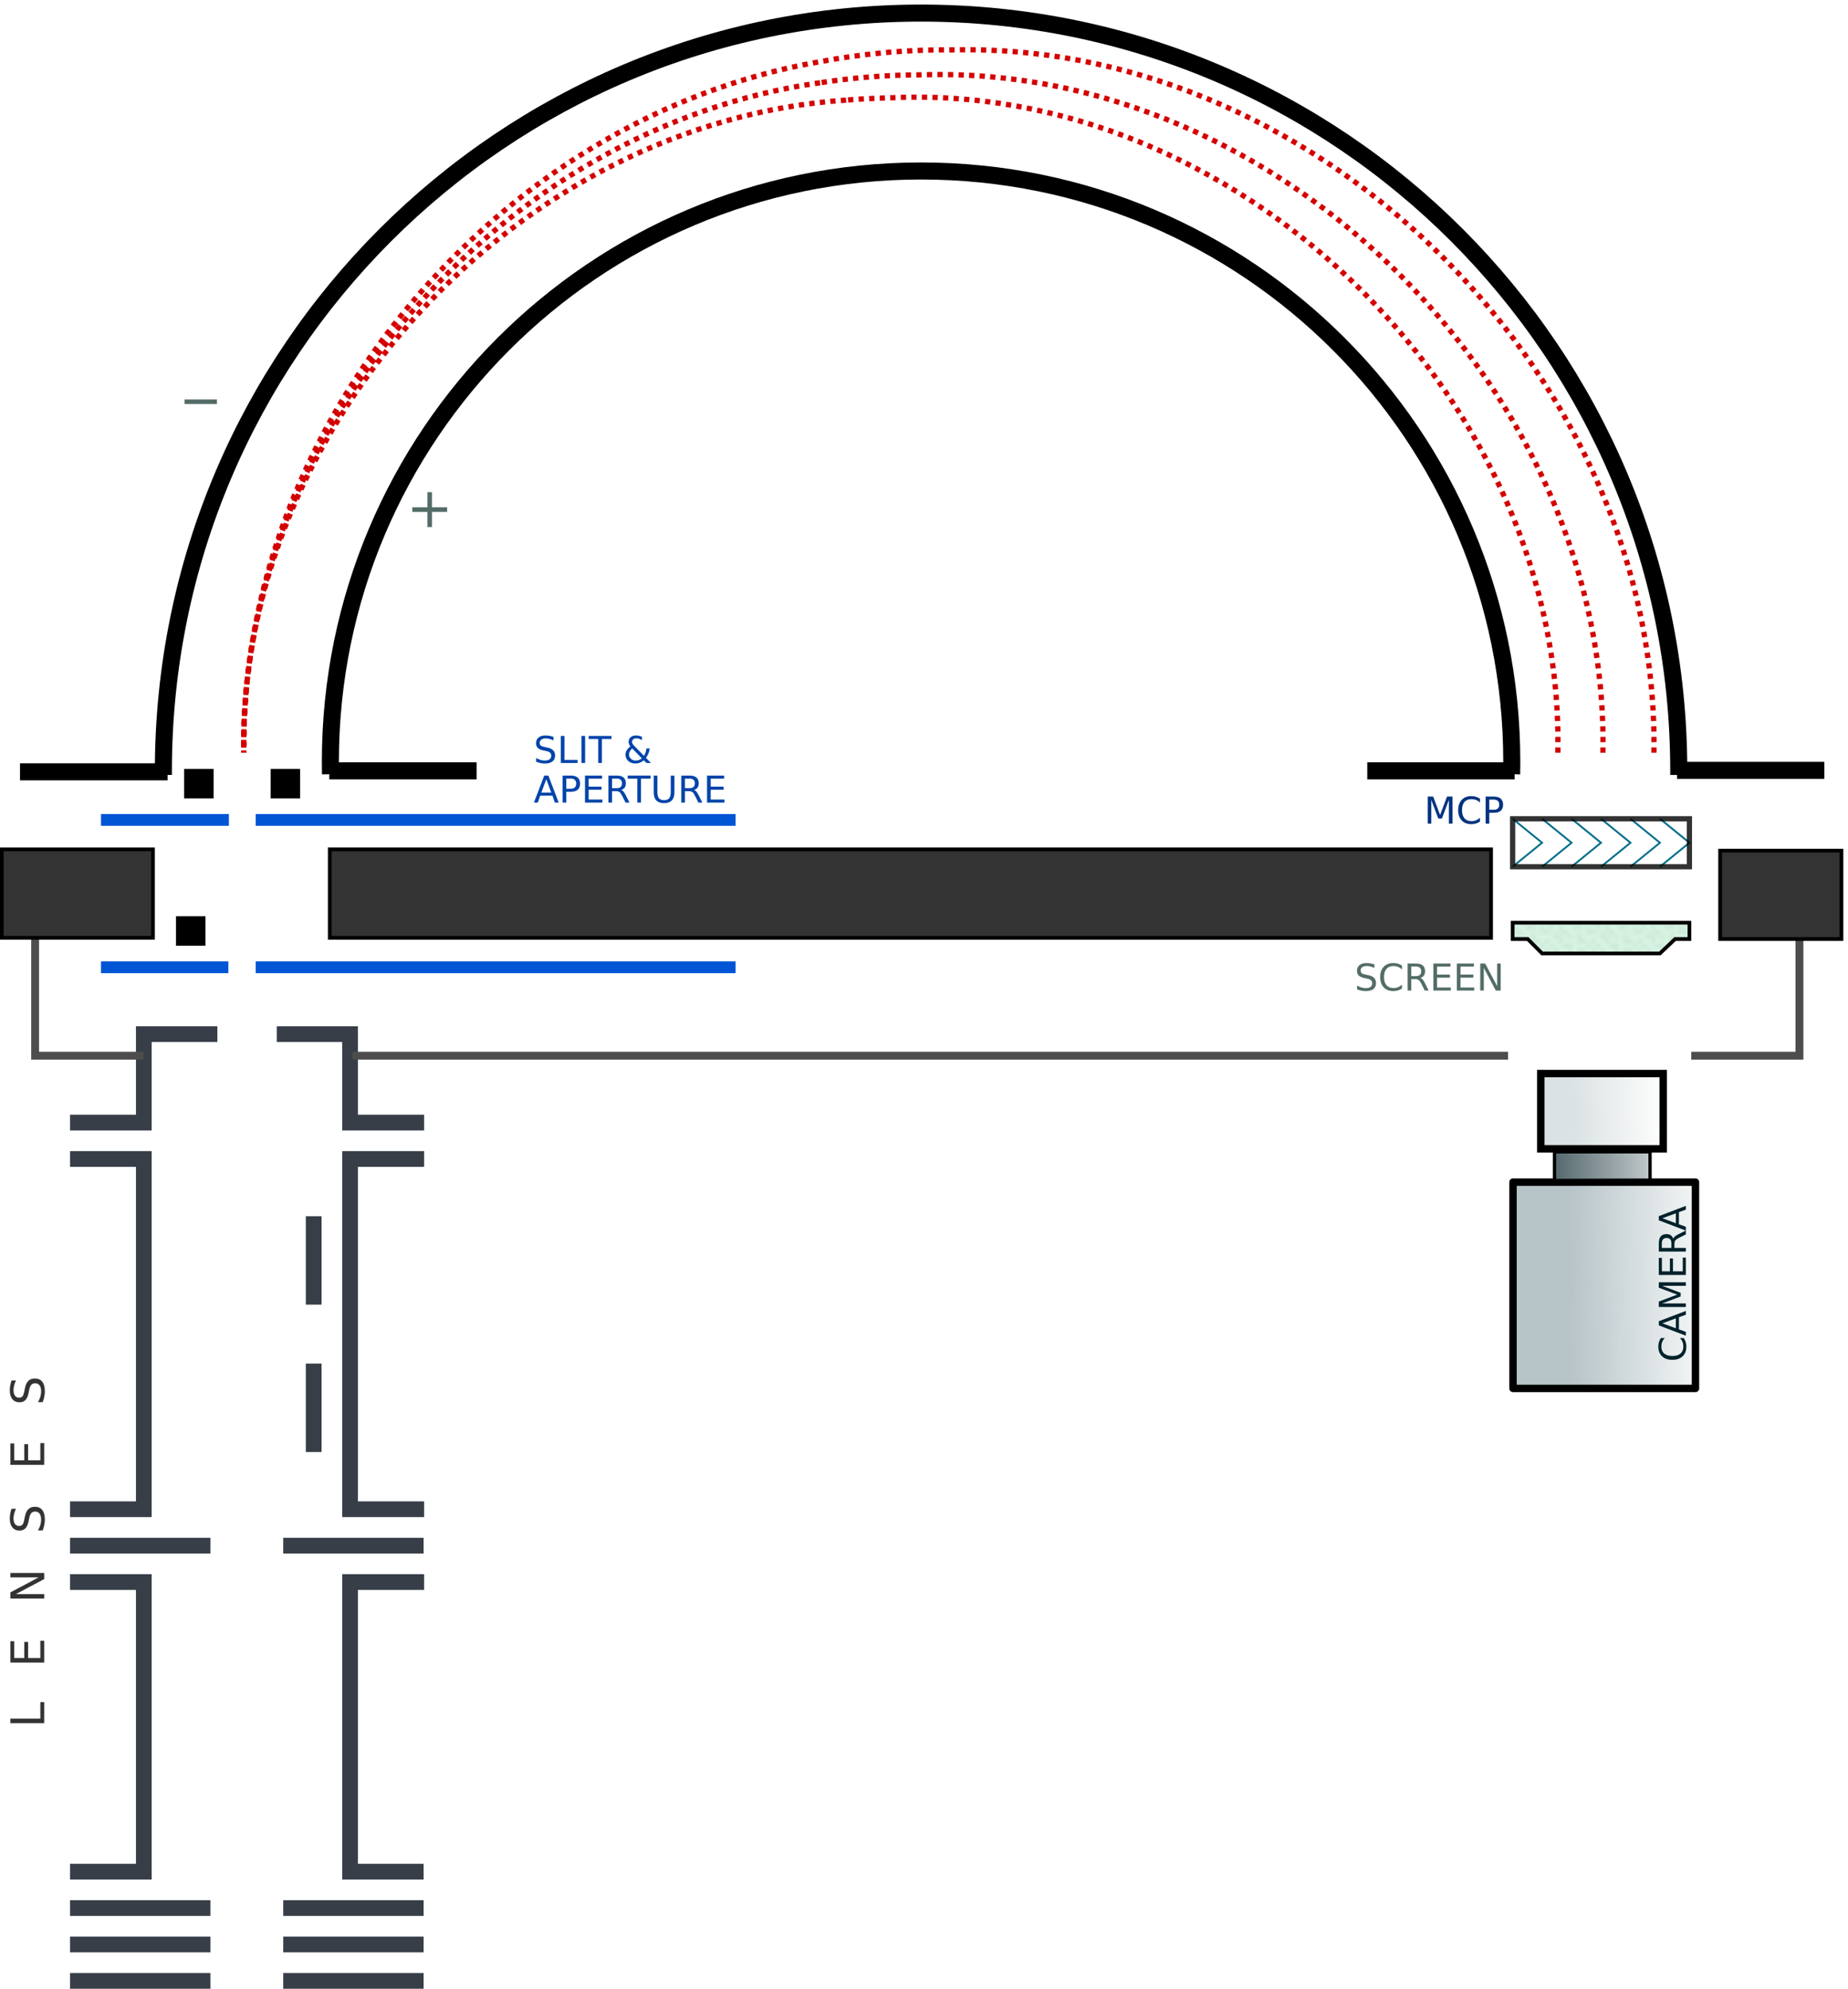 <?xml version="1.0" encoding="UTF-8" standalone="no"?>
<svg
   xmlns:dc="http://purl.org/dc/elements/1.1/"
   xmlns:cc="http://creativecommons.org/ns#"
   xmlns:rdf="http://www.w3.org/1999/02/22-rdf-syntax-ns#"
   xmlns:svg="http://www.w3.org/2000/svg"
   xmlns="http://www.w3.org/2000/svg"
   xmlns:xlink="http://www.w3.org/1999/xlink"
   xmlns:sodipodi="http://sodipodi.sourceforge.net/DTD/sodipodi-0.dtd"
   xmlns:inkscape="http://www.inkscape.org/namespaces/inkscape"
   inkscape:version="1.0 (4035a4fb49, 2020-05-01)"
   sodipodi:docname="hemispherical analyzer for ARPES - main parts.svg"
   viewBox="0 0 531.446 571.886"
   height="571.886"
   width="531.446"
   xml:space="preserve"
   id="svg2"
   version="1.1"><title
     id="title988">Hemispherical electron analyzer for ARPES - main parts</title><defs
     id="defs6"><linearGradient
       inkscape:collect="always"
       xlink:href="#linearGradient1142"
       id="linearGradient1144"
       x1="3459.667"
       y1="1208.617"
       x2="3787.03"
       y2="1210.476"
       gradientUnits="userSpaceOnUse"
       gradientTransform="translate(3.875e-7,-33.358)" /><linearGradient
       inkscape:collect="always"
       id="linearGradient1142"><stop
         style="stop-color:#b7c4c8;stop-opacity:1;"
         offset="0"
         id="stop1138" /><stop
         style="stop-color:#b7c4c8;stop-opacity:0;"
         offset="1"
         id="stop1140" /></linearGradient><linearGradient
       inkscape:collect="always"
       xlink:href="#linearGradient1158"
       id="linearGradient1160"
       x1="3421.127"
       y1="1453.665"
       x2="3750.883"
       y2="1453.665"
       gradientUnits="userSpaceOnUse"
       gradientTransform="translate(3.875e-7,-30)" /><linearGradient
       inkscape:collect="always"
       id="linearGradient1158"><stop
         style="stop-color:#53676c;stop-opacity:1;"
         offset="0"
         id="stop1154" /><stop
         style="stop-color:#53676c;stop-opacity:0;"
         offset="1"
         id="stop1156" /></linearGradient><linearGradient
       inkscape:collect="always"
       xlink:href="#linearGradient1150"
       id="linearGradient1152"
       x1="3464.584"
       y1="1566.784"
       x2="3667.877"
       y2="1567.701"
       gradientUnits="userSpaceOnUse"
       gradientTransform="translate(3.875e-7,-25.075)" /><linearGradient
       inkscape:collect="always"
       id="linearGradient1150"><stop
         style="stop-color:#dbe2e3;stop-opacity:1;"
         offset="0"
         id="stop1146" /><stop
         style="stop-color:#dbe2e3;stop-opacity:0;"
         offset="1"
         id="stop1148" /></linearGradient><pattern
       inkscape:collect="always"
       xlink:href="#Polkadots-med"
       id="pattern3681"
       patternTransform="matrix(10,0,0,-10,63.37,3678.965)" /><pattern
       inkscape:stockid="Polka dots, medium"
       id="Polkadots-med"
       patternTransform="translate(0,0) scale(10,10)"
       height="10"
       width="10"
       patternUnits="userSpaceOnUse"
       inkscape:collect="always"><circle
         id="circle2394"
         r="0.15"
         cy="0.810"
         cx="2.567"
         style="fill:black;stroke:none" /><circle
         id="circle2396"
         r="0.15"
         cy="2.33"
         cx="3.048"
         style="fill:black;stroke:none" /><circle
         id="circle2398"
         r="0.15"
         cy="2.415"
         cx="4.418"
         style="fill:black;stroke:none" /><circle
         id="circle2400"
         r="0.15"
         cy="3.029"
         cx="1.844"
         style="fill:black;stroke:none" /><circle
         id="circle2402"
         r="0.15"
         cy="1.363"
         cx="6.08"
         style="fill:black;stroke:none" /><circle
         id="circle2404"
         r="0.15"
         cy="4.413"
         cx="5.819"
         style="fill:black;stroke:none" /><circle
         id="circle2406"
         r="0.15"
         cy="4.048"
         cx="4.305"
         style="fill:black;stroke:none" /><circle
         id="circle2408"
         r="0.15"
         cy="3.045"
         cx="5.541"
         style="fill:black;stroke:none" /><circle
         id="circle2410"
         r="0.15"
         cy="5.527"
         cx="4.785"
         style="fill:black;stroke:none" /><circle
         id="circle2412"
         r="0.15"
         cy="5.184"
         cx="2.667"
         style="fill:black;stroke:none" /><circle
         id="circle2414"
         r="0.15"
         cy="1.448"
         cx="7.965"
         style="fill:black;stroke:none" /><circle
         id="circle2416"
         r="0.15"
         cy="5.049"
         cx="7.047"
         style="fill:black;stroke:none" /><circle
         id="circle2418"
         r="0.15"
         cy="0.895"
         cx="4.340"
         style="fill:black;stroke:none" /><circle
         id="circle2420"
         r="0.15"
         cy="0.340"
         cx="7.125"
         style="fill:black;stroke:none" /><circle
         id="circle2422"
         r="0.15"
         cy="1.049"
         cx="9.553"
         style="fill:black;stroke:none" /><circle
         id="circle2424"
         r="0.15"
         cy="2.689"
         cx="7.006"
         style="fill:black;stroke:none" /><circle
         id="circle2426"
         r="0.15"
         cy="2.689"
         cx="8.909"
         style="fill:black;stroke:none" /><circle
         id="circle2428"
         r="0.15"
         cy="4.407"
         cx="9.315"
         style="fill:black;stroke:none" /><circle
         id="circle2430"
         r="0.15"
         cy="3.870"
         cx="7.820"
         style="fill:black;stroke:none" /><circle
         id="circle2432"
         r="0.15"
         cy="5.948"
         cx="8.270"
         style="fill:black;stroke:none" /><circle
         id="circle2434"
         r="0.15"
         cy="7.428"
         cx="7.973"
         style="fill:black;stroke:none" /><circle
         id="circle2436"
         r="0.15"
         cy="8.072"
         cx="9.342"
         style="fill:black;stroke:none" /><circle
         id="circle2438"
         r="0.15"
         cy="9.315"
         cx="8.206"
         style="fill:black;stroke:none" /><circle
         id="circle2440"
         r="0.15"
         cy="9.475"
         cx="9.682"
         style="fill:black;stroke:none" /><circle
         id="circle2442"
         r="0.15"
         cy="6.186"
         cx="9.688"
         style="fill:black;stroke:none" /><circle
         id="circle2444"
         r="0.15"
         cy="6.296"
         cx="3.379"
         style="fill:black;stroke:none" /><circle
         id="circle2446"
         r="0.15"
         cy="8.204"
         cx="2.871"
         style="fill:black;stroke:none" /><circle
         id="circle2448"
         r="0.15"
         cy="8.719"
         cx="4.59"
         style="fill:black;stroke:none" /><circle
         id="circle2450"
         r="0.15"
         cy="9.671"
         cx="3.181"
         style="fill:black;stroke:none" /><circle
         id="circle2452"
         r="0.15"
         cy="7.315"
         cx="5.734"
         style="fill:black;stroke:none" /><circle
         id="circle2454"
         r="0.15"
         cy="6.513"
         cx="6.707"
         style="fill:black;stroke:none" /><circle
         id="circle2456"
         r="0.15"
         cy="9.670"
         cx="5.730"
         style="fill:black;stroke:none" /><circle
         id="circle2458"
         r="0.15"
         cy="8.373"
         cx="6.535"
         style="fill:black;stroke:none" /><circle
         id="circle2460"
         r="0.15"
         cy="7.154"
         cx="4.37"
         style="fill:black;stroke:none" /><circle
         id="circle2462"
         r="0.15"
         cy="7.25"
         cx="0.622"
         style="fill:black;stroke:none" /><circle
         id="circle2464"
         r="0.15"
         cy="5.679"
         cx="0.831"
         style="fill:black;stroke:none" /><circle
         id="circle2466"
         r="0.15"
         cy="8.519"
         cx="1.257"
         style="fill:black;stroke:none" /><circle
         id="circle2468"
         r="0.15"
         cy="6.877"
         cx="1.989"
         style="fill:black;stroke:none" /><circle
         id="circle2470"
         r="0.15"
         cy="3.181"
         cx="0.374"
         style="fill:black;stroke:none" /><circle
         id="circle2472"
         r="0.15"
         cy="1.664"
         cx="1.166"
         style="fill:black;stroke:none" /><circle
         id="circle2474"
         r="0.15"
         cy="0.093"
         cx="1.151"
         style="fill:black;stroke:none" /><circle
         id="circle2476"
         r="0.15"
         cy="10.093"
         cx="1.151"
         style="fill:black;stroke:none" /><circle
         id="circle2478"
         r="0.15"
         cy="4.451"
         cx="1.302"
         style="fill:black;stroke:none" /><circle
         id="circle2480"
         r="0.15"
         cy="3.763"
         cx="3.047"
         style="fill:black;stroke:none" /></pattern></defs><sodipodi:namedview
     inkscape:current-layer="layer3"
     inkscape:window-maximized="1"
     inkscape:window-y="0"
     inkscape:window-x="0"
     inkscape:cy="285.94314"
     inkscape:cx="263.54749"
     inkscape:zoom="1"
     inkscape:guide-bbox="true"
     showguides="true"
     inkscape:snap-global="true"
     showgrid="false"
     id="namedview4"
     inkscape:window-height="836"
     inkscape:window-width="1600"
     inkscape:pageshadow="2"
     inkscape:pageopacity="0"
     guidetolerance="10"
     gridtolerance="10"
     objecttolerance="10"
     borderopacity="1"
     bordercolor="#a0a0a0"
     pagecolor="#ffffff"
     inkscape:document-rotation="0"
     inkscape:showpageshadow="false" /><g
     inkscape:groupmode="layer"
     id="layer3"
     inkscape:label="scienta 100"
     transform="translate(-7.381,0.567)"><g
       id="g12"
       transform="matrix(0.133,0,0,-0.133,-1.069,524.063)"><path
         sodipodi:nodetypes="cccc"
         d="M 980.57,1439.26 H 820.484 V 682.137 H 980.57"
         style="fill:none;stroke:#373e48;stroke-width:34.016;stroke-linecap:butt;stroke-linejoin:miter;stroke-miterlimit:10;stroke-dasharray:none;stroke-opacity:1"
         id="path14" /><path
         d="M 980.57,1517.97 H 820.484 v 191.14 H 662.008"
         style="fill:none;stroke:#373e48;stroke-width:34.016;stroke-linecap:butt;stroke-linejoin:miter;stroke-miterlimit:10;stroke-dasharray:none;stroke-opacity:1"
         id="path16" /><path
         sodipodi:nodetypes="cc"
         d="M 214.949,603.422 H 518.512"
         style="fill:none;stroke:#373e48;stroke-width:34.016;stroke-linecap:butt;stroke-linejoin:miter;stroke-miterlimit:10;stroke-dasharray:none;stroke-opacity:1"
         id="path18" /><path
         sodipodi:nodetypes="cc"
         d="M 675.938,603.422 H 979.5"
         style="fill:none;stroke:#373e48;stroke-width:34.016;stroke-linecap:butt;stroke-linejoin:miter;stroke-miterlimit:10;stroke-dasharray:none;stroke-opacity:1"
         id="path20" /><path
         sodipodi:nodetypes="cccc"
         d="M 980.57,524.711 H 820.484 V -101.277 H 979.5"
         style="fill:none;stroke:#373e48;stroke-width:34.016;stroke-linecap:butt;stroke-linejoin:miter;stroke-miterlimit:10;stroke-dasharray:none;stroke-opacity:1"
         id="path22" /><path
         sodipodi:nodetypes="cccc"
         d="M 214.949,524.711 H 374.496 V -101.277 H 214.949"
         style="fill:none;stroke:#373e48;stroke-width:34.016;stroke-linecap:butt;stroke-linejoin:miter;stroke-miterlimit:10;stroke-dasharray:none;stroke-opacity:1"
         id="path24" /><path
         sodipodi:nodetypes="cc"
         d="M 214.949,-337.414 H 518.512"
         style="fill:none;stroke:#373e48;stroke-width:34.016;stroke-linecap:butt;stroke-linejoin:miter;stroke-miterlimit:10;stroke-dasharray:none;stroke-opacity:1"
         id="path26" /><path
         sodipodi:nodetypes="cc"
         d="M 214.949,-258.703 H 518.512"
         style="fill:none;stroke:#373e48;stroke-width:34.016;stroke-linecap:butt;stroke-linejoin:miter;stroke-miterlimit:10;stroke-dasharray:none;stroke-opacity:1"
         id="path28" /><path
         sodipodi:nodetypes="cc"
         d="M 675.938,-258.703 H 979.5"
         style="fill:none;stroke:#373e48;stroke-width:34.016;stroke-linecap:butt;stroke-linejoin:miter;stroke-miterlimit:10;stroke-dasharray:none;stroke-opacity:1"
         id="path30" /><path
         sodipodi:nodetypes="cc"
         d="M 675.938,-337.414 H 979.5"
         style="fill:none;stroke:#373e48;stroke-width:34.016;stroke-linecap:butt;stroke-linejoin:miter;stroke-miterlimit:10;stroke-dasharray:none;stroke-opacity:1"
         id="path32" /><path
         sodipodi:nodetypes="cc"
         d="M 214.949,-179.992 H 518.512"
         style="fill:none;stroke:#373e48;stroke-width:34.016;stroke-linecap:butt;stroke-linejoin:miter;stroke-miterlimit:10;stroke-dasharray:none;stroke-opacity:1"
         id="path34" /><path
         sodipodi:nodetypes="cc"
         d="M 675.938,-179.992 H 979.5"
         style="fill:none;stroke:#373e48;stroke-width:34.016;stroke-linecap:butt;stroke-linejoin:miter;stroke-miterlimit:10;stroke-dasharray:none;stroke-opacity:1"
         id="path36" /><path
         d="m 214.949,1517.97 h 159.547 v 191.14 h 159.016"
         style="fill:none;stroke:#373e48;stroke-width:34.016;stroke-linecap:butt;stroke-linejoin:miter;stroke-miterlimit:10;stroke-dasharray:none;stroke-opacity:1"
         id="path38" /><path
         sodipodi:nodetypes="cccc"
         d="M 214.949,1439.26 H 374.496 V 682.137 H 214.949"
         style="fill:none;stroke:#373e48;stroke-width:34.016;stroke-linecap:butt;stroke-linejoin:miter;stroke-miterlimit:10;stroke-dasharray:none;stroke-opacity:1"
         id="path40" /><path
         d="m 741.797,1124.41 v 191.14"
         style="fill:none;stroke:#373e48;stroke-width:34.016;stroke-linecap:butt;stroke-linejoin:miter;stroke-miterlimit:10;stroke-dasharray:none;stroke-opacity:1"
         id="path42" /><path
         d="M 741.797,805.848 V 996.98"
         style="fill:none;stroke:#373e48;stroke-width:34.016;stroke-linecap:butt;stroke-linejoin:miter;stroke-miterlimit:10;stroke-dasharray:none;stroke-opacity:1"
         id="path44" /><path
         d="M 3338.47,2278.24 H 3019.91"
         style="fill:#000000;fill-opacity:1;fill-rule:evenodd;stroke:none"
         id="path46" /><path
         d="M 775.512,2278.24 H 1094.07"
         style="fill:#000000;fill-opacity:1;fill-rule:evenodd;stroke:none"
         id="path50" /><path
         d="m 3689.7,2279.31 h 318.56"
         style="fill:#000000;fill-opacity:1;fill-rule:evenodd;stroke:none"
         id="path54" /><path
         d="M 425.895,2276.1 H 106.797"
         style="fill:#000000;fill-opacity:1;fill-rule:evenodd;stroke:none"
         id="path58" /><path
         d="m 3334.19,2174.678 63.71,-51.81 -63.71,-51.818"
         style="fill:none;stroke:#006e8a;stroke-width:4.016;stroke-linecap:butt;stroke-linejoin:miter;stroke-miterlimit:10;stroke-dasharray:none;stroke-opacity:1"
         id="path64" /><path
         d="m 3397.9,2174.678 63.71,-51.81 -63.71,-51.818"
         style="fill:none;stroke:#006e8a;stroke-width:4.016;stroke-linecap:butt;stroke-linejoin:miter;stroke-miterlimit:10;stroke-dasharray:none;stroke-opacity:1"
         id="path66" /><path
         d="m 3461.61,2174.678 63.71,-51.81 -63.71,-51.818"
         style="fill:none;stroke:#006e8a;stroke-width:4.016;stroke-linecap:butt;stroke-linejoin:miter;stroke-miterlimit:10;stroke-dasharray:none;stroke-opacity:1"
         id="path68" /><path
         d="m 3525.32,2174.678 63.72,-51.81 -63.72,-51.818"
         style="fill:none;stroke:#006e8a;stroke-width:4.016;stroke-linecap:butt;stroke-linejoin:miter;stroke-miterlimit:10;stroke-dasharray:none;stroke-opacity:1"
         id="path70" /><path
         d="m 3589.04,2174.678 63.71,-51.81 -63.71,-51.818"
         style="fill:none;stroke:#006e8a;stroke-width:4.016;stroke-linecap:butt;stroke-linejoin:miter;stroke-miterlimit:10;stroke-dasharray:none;stroke-opacity:1"
         id="path72" /><path
         d="m 3652.75,2174.678 63.71,-51.81 -63.71,-51.818"
         style="fill:none;stroke:#006e8a;stroke-width:4.016;stroke-linecap:butt;stroke-linejoin:miter;stroke-miterlimit:10;stroke-dasharray:none;stroke-opacity:1"
         id="path74" /><path
         d="m 3335.038,943.262 h 394.504 v 445.988 h -394.504 z"
         style="fill:url(#linearGradient1144);fill-opacity:1;stroke:#000000;stroke-width:16.062;stroke-linecap:butt;stroke-linejoin:round;stroke-miterlimit:10;stroke-dasharray:none;stroke-opacity:1"
         id="path76" /><path
         d="m 3424.67,1392.61 h 206.664 v 62.109 H 3424.67 Z"
         style="fill:url(#linearGradient1160);fill-opacity:1;stroke:#000000;stroke-width:7.087;stroke-linecap:butt;stroke-linejoin:miter;stroke-miterlimit:10;stroke-dasharray:none;stroke-opacity:1"
         id="path78" /><path
         d="m 3395.084,1461.245 h 264.762 v 162.762 h -264.762 z"
         style="fill:url(#linearGradient1152);fill-opacity:1;stroke:#000000;stroke-width:16.062;stroke-linecap:butt;stroke-linejoin:miter;stroke-miterlimit:10;stroke-dasharray:none;stroke-opacity:1"
         id="path80" /><path
         d="m 461.698,2218.81 h 63.715 v 63.715 h -63.715 z"
         style="fill:#000000;fill-opacity:1;fill-rule:evenodd;stroke:none"
         id="path120" /><path
         d="m 648.798,2218.81 h 63.711 v 63.715 H 648.798 Z"
         style="fill:#000000;fill-opacity:1;fill-rule:evenodd;stroke:none"
         id="path122" /><g
         id="g2558"
         transform="matrix(1,0,0,-1,0,3683.69)"><path
           d="m 3334.19,1768.99 v -35.34 h 382.27 v 35.34 h -31.05 l -32.66,31.05 H 3397.9 l -31.05,-31.05 z"
           style="fill:#d7f4e3;fill-opacity:1;stroke:none;stroke-width:8.031;stroke-linecap:butt;stroke-linejoin:miter;stroke-miterlimit:10;stroke-dasharray:none;stroke-opacity:1"
           id="path128-2" /><path
           id="path128"
           style="fill:url(#pattern3681);fill-opacity:1;stroke:#000000;stroke-width:8.031;stroke-linecap:butt;stroke-linejoin:miter;stroke-miterlimit:10;stroke-dasharray:none;stroke-opacity:1"
           d="m 3334.19,1768.99 v -35.34 h 382.27 v 35.34 h -31.05 l -32.66,31.05 H 3397.9 l -31.05,-31.05 z" /></g><path
         d="m 776.582,1917.38 h 2511.03 v 191.137 H 776.582 Z"
         style="fill:#000000;fill-opacity:1;fill-rule:evenodd;stroke:none"
         id="path130" /><path
         d="m 444.098,1900.25 h 63.715 v 63.711 H 444.098 Z"
         style="fill:#000000;fill-opacity:1;fill-rule:evenodd;stroke:none"
         id="path134" /><path
         d="M 139.457,1917.38 V 1662.53 H 373.426"
         style="fill:none;stroke:#4d4d4d;stroke-width:17.008;stroke-linecap:butt;stroke-linejoin:miter;stroke-miterlimit:10;stroke-dasharray:none;stroke-opacity:1"
         id="path138" /><g
         id="g1132"
         style="stroke:#0055d4;stroke-width:25.512;stroke-miterlimit:4;stroke-dasharray:none"><path
           sodipodi:nodetypes="cc"
           id="path118"
           style="fill:none;stroke:#0055d4;stroke-width:25.512;stroke-linecap:butt;stroke-linejoin:miter;stroke-miterlimit:4;stroke-dasharray:none;stroke-opacity:1"
           d="M 281.883,2172.23 H 558.449" /><path
           sodipodi:nodetypes="cc"
           id="path136"
           style="fill:none;stroke:#0055d4;stroke-width:25.512;stroke-linecap:butt;stroke-linejoin:miter;stroke-miterlimit:4;stroke-dasharray:none;stroke-opacity:1"
           d="M 281.883,1853.67 H 557.25" /><path
           sodipodi:nodetypes="cc"
           id="path140"
           style="fill:none;stroke:#0055d4;stroke-width:25.512;stroke-linecap:butt;stroke-linejoin:miter;stroke-miterlimit:4;stroke-dasharray:none;stroke-opacity:1"
           d="M 616.396,1853.67 H 1654.09" /><path
           sodipodi:nodetypes="cc"
           id="path142"
           style="fill:none;stroke:#0055d4;stroke-width:25.512;stroke-linecap:butt;stroke-linejoin:miter;stroke-miterlimit:4;stroke-dasharray:none;stroke-opacity:1"
           d="M 616.396,2172.23 H 1654.09" /></g><path
         id="path176"
         style="fill:none;stroke:#000000;stroke-width:36.85;stroke-linecap:butt;stroke-linejoin:miter;stroke-miterlimit:10;stroke-dasharray:none;stroke-opacity:1"
         d="m 778.148,2270.98 c -0.183,8.91 -0.281,17.84 -0.281,26.75 0,705.4 571.843,1277.25 1277.253,1277.25 705.4,0 1277.25,-571.85 1277.25,-1277.25 0,-8.91 -0.1,-17.84 -0.28,-26.75 m -2556.578,7.26 h 318.558 m 2244.4,0 h -318.56" /><path
         id="path178"
         style="fill:none;stroke:#000000;stroke-width:36.85;stroke-linecap:butt;stroke-linejoin:miter;stroke-miterlimit:10;stroke-dasharray:none;stroke-opacity:1"
         d="m 3693.42,2269.39 c 0.01,2.86 0.02,5.73 0.02,8.58 0,904.82 -733.5,1638.33 -1638.32,1638.33 -904.82,0 -1638.327,-733.51 -1638.327,-1638.33 0,-2.85 0.012,-5.72 0.023,-8.58 m 9.079,6.71 H 106.797 m 3582.903,3.21 h 318.56"
         sodipodi:nodetypes="csssccccc" /><path
         id="path138-0"
         style="fill:none;stroke:#4d4d4d;stroke-width:17.008;stroke-linecap:butt;stroke-linejoin:miter;stroke-miterlimit:10;stroke-dasharray:none;stroke-opacity:1"
         d="m 3954.41,1917.38 v -254.85 h -233.969" /><path
         d="M 3324.41,1662.53 H 825.441"
         style="fill:none;stroke:#4d4d4d;stroke-width:17.008;stroke-linecap:butt;stroke-linejoin:miter;stroke-miterlimit:10;stroke-dasharray:none;stroke-opacity:1"
         id="path138-0-6"
         sodipodi:nodetypes="cc" /><path
         d="m 3334.19,2071.05 h 382.277 v 103.625 H 3334.19 Z"
         style="opacity:0.8;fill:none;stroke:#000000;stroke-width:11.339;stroke-linecap:butt;stroke-linejoin:miter;stroke-miterlimit:10;stroke-dasharray:none;stroke-opacity:1"
         id="path62" /><path
         sodipodi:nodetypes="ccccc"
         d="M 67.386,1917.38 H 394.304 v 191.137 H 67.386 Z"
         style="fill:#333333;stroke:#000000;stroke-width:8.031;stroke-linecap:butt;stroke-linejoin:miter;stroke-miterlimit:10;stroke-dasharray:none;stroke-opacity:1"
         id="path116" /><path
         d="m 3782.85,1914.71 h 262.348 v 191.137 H 3782.85 Z"
         style="fill:#333333;stroke:#000000;stroke-width:8.031;stroke-linecap:butt;stroke-linejoin:miter;stroke-miterlimit:10;stroke-dasharray:none;stroke-opacity:1"
         id="path126" /><path
         d="m 776.582,1917.38 h 2511.03 v 191.137 H 776.582 Z"
         style="fill:#333333;stroke:#000000;stroke-width:8.031;stroke-linecap:butt;stroke-linejoin:miter;stroke-miterlimit:10;stroke-dasharray:none;stroke-opacity:1"
         id="path132" /></g></g><g
     inkscape:label="trajectories"
     id="layer1"
     inkscape:groupmode="layer"
     style="display:inline;stroke-width:0.75"
     transform="matrix(1.333,0,0,-1.333,-8.449,524.63)"><g
       style="stroke:#d40000;stroke-width:16.503;stroke-linecap:butt;stroke-linejoin:miter;stroke-miterlimit:4;stroke-dasharray:16.503, 16.503;stroke-dashoffset:0"
       id="g1025"
       transform="matrix(0.069,0,0,0.069,41.512,123.083)"><path
         d="M 2054.223,3661.421 C 1055.982,3521.964 238.27,2576.436 252.483,1567.327 m 4249.472,0 c 19.974,1121.045 -1000.185,2152.42 -2125.99,2118.883 -107.671,0.01 -215.349,-8.23 -321.742,-24.79"
         style="display:inline;fill:none;stroke:#d40000;stroke-width:16.503;stroke-linecap:butt;stroke-linejoin:miter;stroke-miterlimit:4;stroke-dasharray:none;stroke-dashoffset:0;stroke-opacity:1"
         id="path88-6" /><path
         id="path72-2-9"
         style="display:inline;fill:none;stroke:#d40000;stroke-width:16.503;stroke-linecap:butt;stroke-linejoin:miter;stroke-miterlimit:4;stroke-dasharray:none;stroke-dashoffset:0;stroke-opacity:1"
         d="M 2135.623,3607.083 C 1115.351,3540.7 235.257,2592.738 252.494,1567.327 m 4108.606,0 c 21.201,1082.137 -962.104,2073.285 -2044.48,2048.636 -60.36,-2.334 -120.807,-3.365 -180.999,-8.879" /><path
         id="path104-0-2"
         style="display:inline;fill:none;stroke:#d40000;stroke-width:16.503;stroke-linecap:butt;stroke-linejoin:miter;stroke-miterlimit:4;stroke-dasharray:none;stroke-dashoffset:0;stroke-opacity:1;paint-order:fill markers stroke"
         d="M 2048.098,3726.163 C 1045.171,3550.461 239.953,2589.608 252.48,1567.327 m 4409.048,0 c 16.622,1156.728 -1026.012,2218.508 -2184.715,2196.997 -143.694,1.588 -287.571,-11.041 -428.715,-38.16" /></g></g><g
     inkscape:label="annotations"
     id="layer2"
     inkscape:groupmode="layer"
     style="display:inline;stroke-width:0.75"
     transform="matrix(1.333,0,0,-1.333,-8.449,524.63)"><g
       aria-label="LENSES"
       transform="matrix(0,1,1,0,4.5,-25.5)"
       id="text3723"
       style="font-style:italic;font-size:10px;line-height:1.25;font-family:Caladea;-inkscape-font-specification:'Caladea Italic';text-align:end;text-decoration:none;text-decoration-line:none;text-decoration-color:#000000;letter-spacing:7.5px;word-spacing:0px;text-anchor:end;fill:#333333;stroke-width:0.562;stop-color:#000000"><path
         d="m 47.415,4.084 h 0.986 v 6.46 h 3.55 v 0.83 H 47.415 Z"
         style="font-style:normal;font-variant:normal;font-weight:normal;font-stretch:normal;font-family:sans-serif;-inkscape-font-specification:sans-serif;stroke-width:0.562"
         id="path1173" /><path
         d="m 60.486,4.084 h 4.609 v 0.83 h -3.623 v 2.158 h 3.472 v 0.83 h -3.472 v 2.642 h 3.711 v 0.83 h -4.697 z"
         style="font-style:normal;font-variant:normal;font-weight:normal;font-stretch:normal;font-family:sans-serif;-inkscape-font-specification:sans-serif;stroke-width:0.562"
         id="path1175" /><path
         d="m 74.304,4.084 h 1.328 l 3.232,6.099 V 4.084 h 0.957 V 11.374 H 78.494 L 75.261,5.275 v 6.099 h -0.957 z"
         style="font-style:normal;font-variant:normal;font-weight:normal;font-stretch:normal;font-family:sans-serif;-inkscape-font-specification:sans-serif;stroke-width:0.562"
         id="path1177" /><path
         d="M 93.655,4.323 V 5.285 Q 93.093,5.016 92.595,4.884 92.097,4.752 91.633,4.752 q -0.806,0 -1.245,0.312 -0.435,0.312 -0.435,0.889 0,0.483 0.288,0.732 0.293,0.244 1.104,0.396 l 0.596,0.122 q 1.104,0.21 1.626,0.742 0.527,0.527 0.527,1.416 0,1.06 -0.713,1.606 -0.708,0.547 -2.08,0.547 -0.518,0 -1.104,-0.117 -0.581,-0.117 -1.206,-0.347 v -1.016 q 0.601,0.337 1.177,0.508 0.576,0.171 1.133,0.171 0.845,0 1.304,-0.332 0.459,-0.332 0.459,-0.947 0,-0.537 -0.332,-0.84 -0.327,-0.303 -1.079,-0.454 L 91.052,8.024 Q 89.949,7.804 89.456,7.335 88.962,6.867 88.962,6.032 q 0,-0.967 0.679,-1.523 0.684,-0.557 1.88,-0.557 0.513,0 1.045,0.093 0.532,0.093 1.089,0.278 z"
         style="font-style:normal;font-variant:normal;font-weight:normal;font-stretch:normal;font-family:sans-serif;-inkscape-font-specification:sans-serif;stroke-width:0.562"
         id="path1179" /><path
         d="m 103.132,4.084 h 4.609 v 0.83 h -3.623 v 2.158 h 3.472 v 0.83 h -3.472 v 2.642 h 3.711 v 0.83 h -4.697 z"
         style="font-style:normal;font-variant:normal;font-weight:normal;font-stretch:normal;font-family:sans-serif;-inkscape-font-specification:sans-serif;stroke-width:0.562"
         id="path1181" /><path
         d="m 121.321,4.323 v 0.962 q -0.562,-0.269 -1.06,-0.4 -0.498,-0.132 -0.962,-0.132 -0.806,0 -1.245,0.312 -0.435,0.312 -0.435,0.889 0,0.483 0.288,0.732 0.293,0.244 1.104,0.396 l 0.596,0.122 q 1.104,0.21 1.626,0.742 0.527,0.527 0.527,1.416 0,1.06 -0.713,1.606 -0.708,0.547 -2.08,0.547 -0.518,0 -1.104,-0.117 -0.581,-0.117 -1.206,-0.347 v -1.016 q 0.601,0.337 1.177,0.508 0.576,0.171 1.133,0.171 0.845,0 1.304,-0.332 0.459,-0.332 0.459,-0.947 0,-0.537 -0.332,-0.84 -0.327,-0.303 -1.079,-0.454 l -0.601,-0.117 q -1.104,-0.22 -1.597,-0.688 -0.493,-0.469 -0.493,-1.304 0,-0.967 0.679,-1.523 0.684,-0.557 1.88,-0.557 0.513,0 1.045,0.093 0.532,0.093 1.089,0.278 z"
         style="font-style:normal;font-variant:normal;font-weight:normal;font-stretch:normal;font-family:sans-serif;-inkscape-font-specification:sans-serif;stroke-width:0.562"
         id="path1183" /></g><g
       aria-label="SLIT &amp;  APERTURE"
       transform="matrix(1,0,0,-1,0,0.75)"
       id="text3723-2"
       style="font-style:italic;font-size:8px;line-height:1.05;font-family:Caladea;-inkscape-font-specification:'Caladea Italic';text-align:start;text-decoration:none;text-decoration-line:none;text-decoration-color:#000000;letter-spacing:0px;word-spacing:0px;text-anchor:start;fill:#0044aa;stroke-width:0.562;stop-color:#000000"><path
         d="m 125.741,-233.903 v 0.77 q -0.449,-0.215 -0.848,-0.32 -0.398,-0.105 -0.77,-0.105 -0.645,0 -0.996,0.25 -0.348,0.25 -0.348,0.711 0,0.387 0.23,0.586 0.234,0.195 0.883,0.316 l 0.477,0.098 q 0.883,0.168 1.301,0.594 0.422,0.422 0.422,1.133 0,0.848 -0.57,1.285 -0.566,0.438 -1.664,0.438 -0.414,0 -0.883,-0.094 -0.465,-0.094 -0.965,-0.277 v -0.812 q 0.48,0.27 0.941,0.406 0.461,0.137 0.906,0.137 0.676,0 1.043,-0.266 0.367,-0.266 0.367,-0.758 0,-0.43 -0.266,-0.672 -0.262,-0.242 -0.863,-0.363 l -0.48,-0.094 q -0.883,-0.176 -1.277,-0.551 -0.395,-0.375 -0.395,-1.043 0,-0.773 0.543,-1.219 0.547,-0.445 1.504,-0.445 0.41,0 0.836,0.074 0.426,0.074 0.871,0.223 z"
         style="font-style:normal;font-variant:normal;font-weight:normal;font-stretch:normal;font-size:8px;font-family:sans-serif;-inkscape-font-specification:sans-serif;text-align:start;text-anchor:start;fill:#0044aa;stroke-width:0.562"
         id="path1146" /><path
         d="m 127.323,-234.094 h 0.789 v 5.168 h 2.84 v 0.664 h -3.629 z"
         style="font-style:normal;font-variant:normal;font-weight:normal;font-stretch:normal;font-size:8px;font-family:sans-serif;-inkscape-font-specification:sans-serif;text-align:start;text-anchor:start;fill:#0044aa;stroke-width:0.562"
         id="path1148" /><path
         d="m 131.78,-234.094 h 0.789 v 5.832 h -0.789 z"
         style="font-style:normal;font-variant:normal;font-weight:normal;font-stretch:normal;font-size:8px;font-family:sans-serif;-inkscape-font-specification:sans-serif;text-align:start;text-anchor:start;fill:#0044aa;stroke-width:0.562"
         id="path1150" /><path
         d="m 133.331,-234.094 h 4.934 v 0.664 h -2.07 v 5.168 h -0.793 v -5.168 h -2.07 z"
         style="font-style:normal;font-variant:normal;font-weight:normal;font-stretch:normal;font-size:8px;font-family:sans-serif;-inkscape-font-specification:sans-serif;text-align:start;text-anchor:start;fill:#0044aa;stroke-width:0.562"
         id="path1152" /><path
         d="m 142.73,-231.399 q -0.355,0.316 -0.523,0.633 -0.164,0.312 -0.164,0.656 0,0.57 0.414,0.949 0.414,0.379 1.039,0.379 0.371,0 0.695,-0.121 0.324,-0.125 0.609,-0.375 z m 0.551,-0.438 1.984,2.031 q 0.23,-0.348 0.359,-0.742 0.129,-0.398 0.152,-0.844 h 0.727 q -0.047,0.516 -0.25,1.02 -0.203,0.504 -0.566,0.996 l 1.09,1.113 h -0.984 l -0.559,-0.574 q -0.406,0.348 -0.852,0.52 -0.445,0.168 -0.957,0.168 -0.941,0 -1.539,-0.535 -0.598,-0.539 -0.598,-1.379 0,-0.5 0.262,-0.938 0.262,-0.441 0.785,-0.828 -0.188,-0.246 -0.285,-0.488 -0.098,-0.246 -0.098,-0.48 0,-0.633 0.434,-1.016 0.434,-0.387 1.152,-0.387 0.324,0 0.645,0.07 0.324,0.07 0.656,0.211 v 0.711 q -0.34,-0.184 -0.648,-0.277 -0.309,-0.098 -0.574,-0.098 -0.41,0 -0.668,0.219 -0.254,0.215 -0.254,0.559 0,0.199 0.113,0.402 0.117,0.199 0.473,0.566 z"
         style="font-style:normal;font-variant:normal;font-weight:normal;font-stretch:normal;font-size:8px;font-family:sans-serif;-inkscape-font-specification:sans-serif;text-align:start;text-anchor:start;fill:#0044aa;stroke-width:0.562"
         id="path1154" /><path
         d="m 124.194,-224.771 -1.07,2.902 h 2.145 z m -0.445,-0.777 h 0.895 l 2.223,5.832 h -0.82 l -0.531,-1.496 h -2.629 l -0.531,1.496 h -0.832 z"
         style="font-style:normal;font-variant:normal;font-weight:normal;font-stretch:normal;font-size:8px;font-family:sans-serif;-inkscape-font-specification:sans-serif;text-align:start;text-anchor:start;fill:#0044aa;stroke-width:0.562"
         id="path1156" /><path
         d="m 128.507,-224.9 v 2.191 h 0.992 q 0.551,0 0.852,-0.285 0.301,-0.285 0.301,-0.812 0,-0.523 -0.301,-0.809 -0.301,-0.285 -0.852,-0.285 z m -0.789,-0.648 h 1.781 q 0.98,0 1.48,0.445 0.504,0.441 0.504,1.297 0,0.863 -0.504,1.305 -0.5,0.441 -1.48,0.441 h -0.992 v 2.344 h -0.789 z"
         style="font-style:normal;font-variant:normal;font-weight:normal;font-stretch:normal;font-size:8px;font-family:sans-serif;-inkscape-font-specification:sans-serif;text-align:start;text-anchor:start;fill:#0044aa;stroke-width:0.562"
         id="path1158" /><path
         d="m 132.542,-225.548 h 3.688 v 0.664 h -2.898 v 1.727 h 2.777 v 0.664 h -2.777 v 2.113 h 2.969 v 0.664 h -3.758 z"
         style="font-style:normal;font-variant:normal;font-weight:normal;font-stretch:normal;font-size:8px;font-family:sans-serif;-inkscape-font-specification:sans-serif;text-align:start;text-anchor:start;fill:#0044aa;stroke-width:0.562"
         id="path1160" /><path
         d="m 140.362,-222.451 q 0.254,0.086 0.492,0.367 0.242,0.281 0.484,0.773 l 0.801,1.594 h -0.848 l -0.746,-1.496 q -0.289,-0.586 -0.562,-0.777 -0.27,-0.191 -0.738,-0.191 h -0.859 v 2.465 h -0.789 v -5.832 h 1.781 q 1,0 1.492,0.418 0.492,0.418 0.492,1.262 0,0.551 -0.258,0.914 -0.254,0.363 -0.742,0.504 z m -1.977,-2.449 v 2.07 h 0.992 q 0.57,0 0.859,-0.262 0.293,-0.266 0.293,-0.777 0,-0.512 -0.293,-0.77 -0.289,-0.262 -0.859,-0.262 z"
         style="font-style:normal;font-variant:normal;font-weight:normal;font-stretch:normal;font-size:8px;font-family:sans-serif;-inkscape-font-specification:sans-serif;text-align:start;text-anchor:start;fill:#0044aa;stroke-width:0.562"
         id="path1162" /><path
         d="m 141.765,-225.548 h 4.934 v 0.664 H 144.628 v 5.168 h -0.793 v -5.168 h -2.07 z"
         style="font-style:normal;font-variant:normal;font-weight:normal;font-stretch:normal;font-size:8px;font-family:sans-serif;-inkscape-font-specification:sans-serif;text-align:start;text-anchor:start;fill:#0044aa;stroke-width:0.562"
         id="path1164" /><path
         d="m 147.37,-225.548 h 0.793 v 3.543 q 0,0.938 0.34,1.352 0.34,0.41 1.102,0.41 0.758,0 1.098,-0.41 0.34,-0.414 0.34,-1.352 v -3.543 h 0.793 v 3.641 q 0,1.141 -0.566,1.723 -0.562,0.582 -1.664,0.582 -1.105,0 -1.672,-0.582 -0.562,-0.582 -0.562,-1.723 z"
         style="font-style:normal;font-variant:normal;font-weight:normal;font-stretch:normal;font-size:8px;font-family:sans-serif;-inkscape-font-specification:sans-serif;text-align:start;text-anchor:start;fill:#0044aa;stroke-width:0.562"
         id="path1166" /><path
         d="m 156.081,-222.451 q 0.254,0.086 0.492,0.367 0.242,0.281 0.484,0.773 l 0.801,1.594 h -0.848 l -0.746,-1.496 q -0.289,-0.586 -0.562,-0.777 -0.27,-0.191 -0.738,-0.191 h -0.859 v 2.465 h -0.789 v -5.832 h 1.781 q 1,0 1.492,0.418 0.492,0.418 0.492,1.262 0,0.551 -0.258,0.914 -0.254,0.363 -0.742,0.504 z m -1.977,-2.449 v 2.07 h 0.992 q 0.57,0 0.859,-0.262 0.293,-0.266 0.293,-0.777 0,-0.512 -0.293,-0.77 -0.289,-0.262 -0.859,-0.262 z"
         style="font-style:normal;font-variant:normal;font-weight:normal;font-stretch:normal;font-size:8px;font-family:sans-serif;-inkscape-font-specification:sans-serif;text-align:start;text-anchor:start;fill:#0044aa;stroke-width:0.562"
         id="path1168" /><path
         d="m 158.874,-225.548 h 3.688 v 0.664 h -2.898 v 1.727 h 2.777 v 0.664 h -2.777 v 2.113 h 2.969 v 0.664 h -3.758 z"
         style="font-style:normal;font-variant:normal;font-weight:normal;font-stretch:normal;font-size:8px;font-family:sans-serif;-inkscape-font-specification:sans-serif;text-align:start;text-anchor:start;fill:#0044aa;stroke-width:0.562"
         id="path1170" /></g><g
       aria-label="MCP"
       transform="scale(1,-1)"
       id="text3723-2-3"
       style="font-style:italic;font-size:8px;line-height:1.05;font-family:Caladea;-inkscape-font-specification:'Caladea Italic';text-align:end;text-decoration:none;text-decoration-line:none;text-decoration-color:#000000;letter-spacing:0px;word-spacing:0px;text-anchor:end;fill:#003380;stroke-width:0.562;stop-color:#000000"><path
         d="m 314.356,-221.76 h 1.176 l 1.488,3.969 1.496,-3.969 h 1.176 v 5.832 h -0.77 v -5.121 l -1.504,4 h -0.793 l -1.504,-4 v 5.121 h -0.766 z"
         style="font-style:normal;font-variant:normal;font-weight:normal;font-stretch:normal;font-size:8px;font-family:sans-serif;-inkscape-font-specification:sans-serif;text-align:end;text-anchor:end;fill:#003380;stroke-width:0.562"
         id="path1139" /><path
         d="m 325.626,-221.311 v 0.832 q -0.398,-0.371 -0.852,-0.555 -0.449,-0.184 -0.957,-0.184 -1,0 -1.531,0.613 -0.531,0.609 -0.531,1.766 0,1.152 0.531,1.766 0.531,0.609 1.531,0.609 0.508,0 0.957,-0.184 0.453,-0.184 0.852,-0.555 v 0.824 q -0.414,0.281 -0.879,0.422 -0.461,0.141 -0.977,0.141 -1.324,0 -2.086,-0.809 -0.762,-0.812 -0.762,-2.215 0,-1.406 0.762,-2.215 0.762,-0.812 2.086,-0.812 0.523,0 0.984,0.141 0.465,0.137 0.871,0.414 z"
         style="font-style:normal;font-variant:normal;font-weight:normal;font-stretch:normal;font-size:8px;font-family:sans-serif;-inkscape-font-specification:sans-serif;text-align:end;text-anchor:end;fill:#003380;stroke-width:0.562"
         id="path1141" /><path
         d="m 327.634,-221.112 v 2.191 h 0.992 q 0.551,0 0.852,-0.285 0.301,-0.285 0.301,-0.812 0,-0.523 -0.301,-0.809 -0.301,-0.285 -0.852,-0.285 z m -0.789,-0.648 h 1.781 q 0.98,0 1.48,0.445 0.504,0.441 0.504,1.297 0,0.863 -0.504,1.305 -0.5,0.441 -1.48,0.441 h -0.992 v 2.344 h -0.789 z"
         style="font-style:normal;font-variant:normal;font-weight:normal;font-stretch:normal;font-size:8px;font-family:sans-serif;-inkscape-font-specification:sans-serif;text-align:end;text-anchor:end;fill:#003380;stroke-width:0.562"
         id="path1143" /></g><g
       aria-label="SCREEN"
       transform="scale(1,-1)"
       id="text3723-2-3-5"
       style="font-style:italic;font-size:8px;line-height:1.05;font-family:Caladea;-inkscape-font-specification:'Caladea Italic';text-align:end;text-decoration:none;text-decoration-line:none;text-decoration-color:#000000;letter-spacing:0px;word-spacing:0px;text-anchor:end;fill:#003380;stroke-width:0.562;stop-color:#000000"><path
         d="m 302.849,-185.569 v 0.77 q -0.449,-0.215 -0.848,-0.32 -0.398,-0.105 -0.77,-0.105 -0.645,0 -0.996,0.25 -0.348,0.25 -0.348,0.711 0,0.387 0.23,0.586 0.234,0.195 0.883,0.316 l 0.477,0.098 q 0.883,0.168 1.301,0.594 0.422,0.422 0.422,1.133 0,0.848 -0.57,1.285 -0.566,0.438 -1.664,0.438 -0.414,0 -0.883,-0.094 -0.465,-0.094 -0.965,-0.277 v -0.812 q 0.48,0.27 0.941,0.406 0.461,0.137 0.906,0.137 0.676,0 1.043,-0.266 0.367,-0.266 0.367,-0.758 0,-0.43 -0.266,-0.672 -0.262,-0.242 -0.863,-0.363 l -0.48,-0.094 q -0.883,-0.176 -1.277,-0.551 -0.395,-0.375 -0.395,-1.043 0,-0.773 0.543,-1.219 0.547,-0.445 1.504,-0.445 0.41,0 0.836,0.074 0.426,0.074 0.871,0.223 z"
         style="font-style:normal;font-variant:normal;font-weight:normal;font-stretch:normal;font-size:8px;font-family:sans-serif;-inkscape-font-specification:sans-serif;text-align:end;text-anchor:end;fill:#536c67;stroke-width:0.562"
         id="path1126" /><path
         d="m 308.798,-185.311 v 0.832 q -0.398,-0.371 -0.852,-0.555 -0.449,-0.184 -0.957,-0.184 -1,0 -1.531,0.613 -0.531,0.609 -0.531,1.766 0,1.152 0.531,1.766 0.531,0.609 1.531,0.609 0.508,0 0.957,-0.184 0.453,-0.184 0.852,-0.555 v 0.824 q -0.414,0.281 -0.879,0.422 -0.461,0.141 -0.977,0.141 -1.324,0 -2.086,-0.809 -0.762,-0.812 -0.762,-2.215 0,-1.406 0.762,-2.215 0.762,-0.812 2.086,-0.812 0.523,0 0.984,0.141 0.465,0.137 0.871,0.414 z"
         style="font-style:normal;font-variant:normal;font-weight:normal;font-stretch:normal;font-size:8px;font-family:sans-serif;-inkscape-font-specification:sans-serif;text-align:end;text-anchor:end;fill:#536c67;stroke-width:0.562"
         id="path1128" /><path
         d="m 312.782,-182.663 q 0.254,0.086 0.492,0.367 0.242,0.281 0.484,0.773 l 0.801,1.594 h -0.848 l -0.746,-1.496 q -0.289,-0.586 -0.562,-0.777 -0.27,-0.191 -0.738,-0.191 h -0.859 v 2.465 h -0.789 v -5.832 h 1.781 q 1,0 1.492,0.418 0.492,0.418 0.492,1.262 0,0.551 -0.258,0.914 -0.254,0.363 -0.742,0.504 z m -1.977,-2.449 v 2.07 h 0.992 q 0.57,0 0.859,-0.262 0.293,-0.266 0.293,-0.777 0,-0.512 -0.293,-0.77 -0.289,-0.262 -0.859,-0.262 z"
         style="font-style:normal;font-variant:normal;font-weight:normal;font-stretch:normal;font-size:8px;font-family:sans-serif;-inkscape-font-specification:sans-serif;text-align:end;text-anchor:end;fill:#536c67;stroke-width:0.562"
         id="path1130" /><path
         d="m 315.575,-185.76 h 3.688 v 0.664 h -2.898 v 1.727 h 2.777 v 0.664 h -2.777 v 2.113 h 2.969 v 0.664 h -3.758 z"
         style="font-style:normal;font-variant:normal;font-weight:normal;font-stretch:normal;font-size:8px;font-family:sans-serif;-inkscape-font-specification:sans-serif;text-align:end;text-anchor:end;fill:#536c67;stroke-width:0.562"
         id="path1132" /><path
         d="m 320.63,-185.76 h 3.688 v 0.664 h -2.898 v 1.727 h 2.777 v 0.664 h -2.777 v 2.113 h 2.969 v 0.664 h -3.758 z"
         style="font-style:normal;font-variant:normal;font-weight:normal;font-stretch:normal;font-size:8px;font-family:sans-serif;-inkscape-font-specification:sans-serif;text-align:end;text-anchor:end;fill:#536c67;stroke-width:0.562"
         id="path1134" /><path
         d="m 325.685,-185.76 h 1.062 l 2.586,4.879 v -4.879 h 0.766 v 5.832 h -1.062 l -2.586,-4.879 v 4.879 h -0.766 z"
         style="font-style:normal;font-variant:normal;font-weight:normal;font-stretch:normal;font-size:8px;font-family:sans-serif;-inkscape-font-specification:sans-serif;text-align:end;text-anchor:end;fill:#536c67;stroke-width:0.562"
         id="path1136" /></g><g
       aria-label="CAMERA"
       transform="matrix(0,1,1,0,0,0)"
       id="text3723-2-3-5-5"
       style="font-style:italic;font-size:8px;line-height:1.05;font-family:Caladea;-inkscape-font-specification:'Caladea Italic';text-align:end;text-decoration:none;text-decoration-line:none;text-decoration-color:#000000;letter-spacing:0px;word-spacing:0px;text-anchor:end;fill:#00222b;stroke-width:0.562;stop-color:#000000"><path
         d="m 104.988,364.655 v 0.832 q -0.398,-0.371 -0.852,-0.555 -0.449,-0.184 -0.957,-0.184 -1,0 -1.531,0.613 -0.531,0.609 -0.531,1.766 0,1.152 0.531,1.766 0.531,0.609 1.531,0.609 0.508,0 0.957,-0.184 0.453,-0.184 0.852,-0.555 v 0.824 q -0.414,0.281 -0.879,0.422 -0.461,0.141 -0.977,0.141 -1.324,0 -2.086,-0.809 -0.762,-0.812 -0.762,-2.215 0,-1.406 0.762,-2.215 0.762,-0.813 2.086,-0.813 0.523,0 0.984,0.141 0.465,0.137 0.871,0.414 z"
         style="font-style:normal;font-variant:normal;font-weight:normal;font-stretch:normal;font-size:8px;font-family:sans-serif;-inkscape-font-specification:sans-serif;text-align:end;text-anchor:end;fill:#00222b;stroke-width:0.562"
         id="path1113" /><path
         d="m 108.156,364.983 -1.07,2.902 h 2.145 z m -0.445,-0.777 h 0.895 l 2.223,5.832 h -0.82 l -0.531,-1.496 h -2.629 l -0.531,1.496 h -0.832 z"
         style="font-style:normal;font-variant:normal;font-weight:normal;font-stretch:normal;font-size:8px;font-family:sans-serif;-inkscape-font-specification:sans-serif;text-align:end;text-anchor:end;fill:#00222b;stroke-width:0.562"
         id="path1115" /><path
         d="m 111.68,364.206 h 1.176 l 1.488,3.969 1.496,-3.969 h 1.176 v 5.832 h -0.77 v -5.121 l -1.504,4 h -0.793 l -1.504,-4 v 5.121 h -0.766 z"
         style="font-style:normal;font-variant:normal;font-weight:normal;font-stretch:normal;font-size:8px;font-family:sans-serif;-inkscape-font-specification:sans-serif;text-align:end;text-anchor:end;fill:#00222b;stroke-width:0.562"
         id="path1117" /><path
         d="m 118.582,364.206 h 3.688 v 0.664 h -2.898 v 1.727 h 2.777 v 0.664 h -2.777 v 2.113 h 2.969 v 0.664 h -3.758 z"
         style="font-style:normal;font-variant:normal;font-weight:normal;font-stretch:normal;font-size:8px;font-family:sans-serif;-inkscape-font-specification:sans-serif;text-align:end;text-anchor:end;fill:#00222b;stroke-width:0.562"
         id="path1119" /><path
         d="m 126.402,367.304 q 0.254,0.086 0.492,0.367 0.242,0.281 0.484,0.773 l 0.801,1.594 h -0.848 l -0.746,-1.496 q -0.289,-0.586 -0.562,-0.777 -0.27,-0.191 -0.738,-0.191 h -0.859 v 2.465 h -0.789 v -5.832 h 1.781 q 1,0 1.492,0.418 0.492,0.418 0.492,1.262 0,0.551 -0.258,0.914 -0.254,0.363 -0.742,0.504 z m -1.977,-2.449 v 2.07 h 0.992 q 0.57,0 0.859,-0.262 0.293,-0.266 0.293,-0.777 0,-0.512 -0.293,-0.77 -0.289,-0.262 -0.859,-0.262 z"
         style="font-style:normal;font-variant:normal;font-weight:normal;font-stretch:normal;font-size:8px;font-family:sans-serif;-inkscape-font-specification:sans-serif;text-align:end;text-anchor:end;fill:#00222b;stroke-width:0.562"
         id="path1121" /><path
         d="m 130.82,364.983 -1.07,2.902 h 2.145 z m -0.445,-0.777 h 0.895 l 2.223,5.832 h -0.82 l -0.531,-1.496 h -2.629 l -0.531,1.496 h -0.832 z"
         style="font-style:normal;font-variant:normal;font-weight:normal;font-stretch:normal;font-size:8px;font-family:sans-serif;-inkscape-font-specification:sans-serif;text-align:end;text-anchor:end;fill:#00222b;stroke-width:0.562"
         id="path1123" /></g><g
       aria-label="–"
       transform="scale(1,-1)"
       id="text3723-2-3-5-2"
       style="font-style:italic;font-size:12px;line-height:1.05;font-family:Caladea;-inkscape-font-specification:'Caladea Italic';text-align:end;text-decoration:none;text-decoration-line:none;text-decoration-color:#000000;letter-spacing:0px;word-spacing:0px;text-anchor:end;fill:#003380;stroke-width:0.562;stop-color:#000000"><path
         d="m 46.142,-307.414 h 7 v 0.984 h -7 z"
         style="font-style:normal;font-variant:normal;font-weight:normal;font-stretch:normal;font-size:14px;font-family:sans-serif;-inkscape-font-specification:sans-serif;text-align:end;text-anchor:end;fill:#536c67;stroke-width:0.562"
         id="path1110" /></g><g
       aria-label="+"
       transform="scale(1,-1)"
       id="text3723-2-3-5-1"
       style="font-style:italic;font-size:12px;line-height:1.05;font-family:Caladea;-inkscape-font-specification:'Caladea Italic';text-align:end;text-decoration:none;text-decoration-line:none;text-decoration-color:#000000;letter-spacing:0px;word-spacing:0px;text-anchor:end;fill:#003380;stroke-width:0.562;stop-color:#000000"><path
         d="m 99.536,-287.421 v 3.264 h 3.264 v 0.996 h -3.264 v 3.264 h -0.984 v -3.264 h -3.264 v -0.996 h 3.264 v -3.264 z"
         style="font-style:normal;font-variant:normal;font-weight:normal;font-stretch:normal;font-size:12px;font-family:sans-serif;-inkscape-font-specification:sans-serif;text-align:end;text-anchor:end;fill:#536c67;stroke-width:0.562"
         id="path1107" /></g></g></svg>
